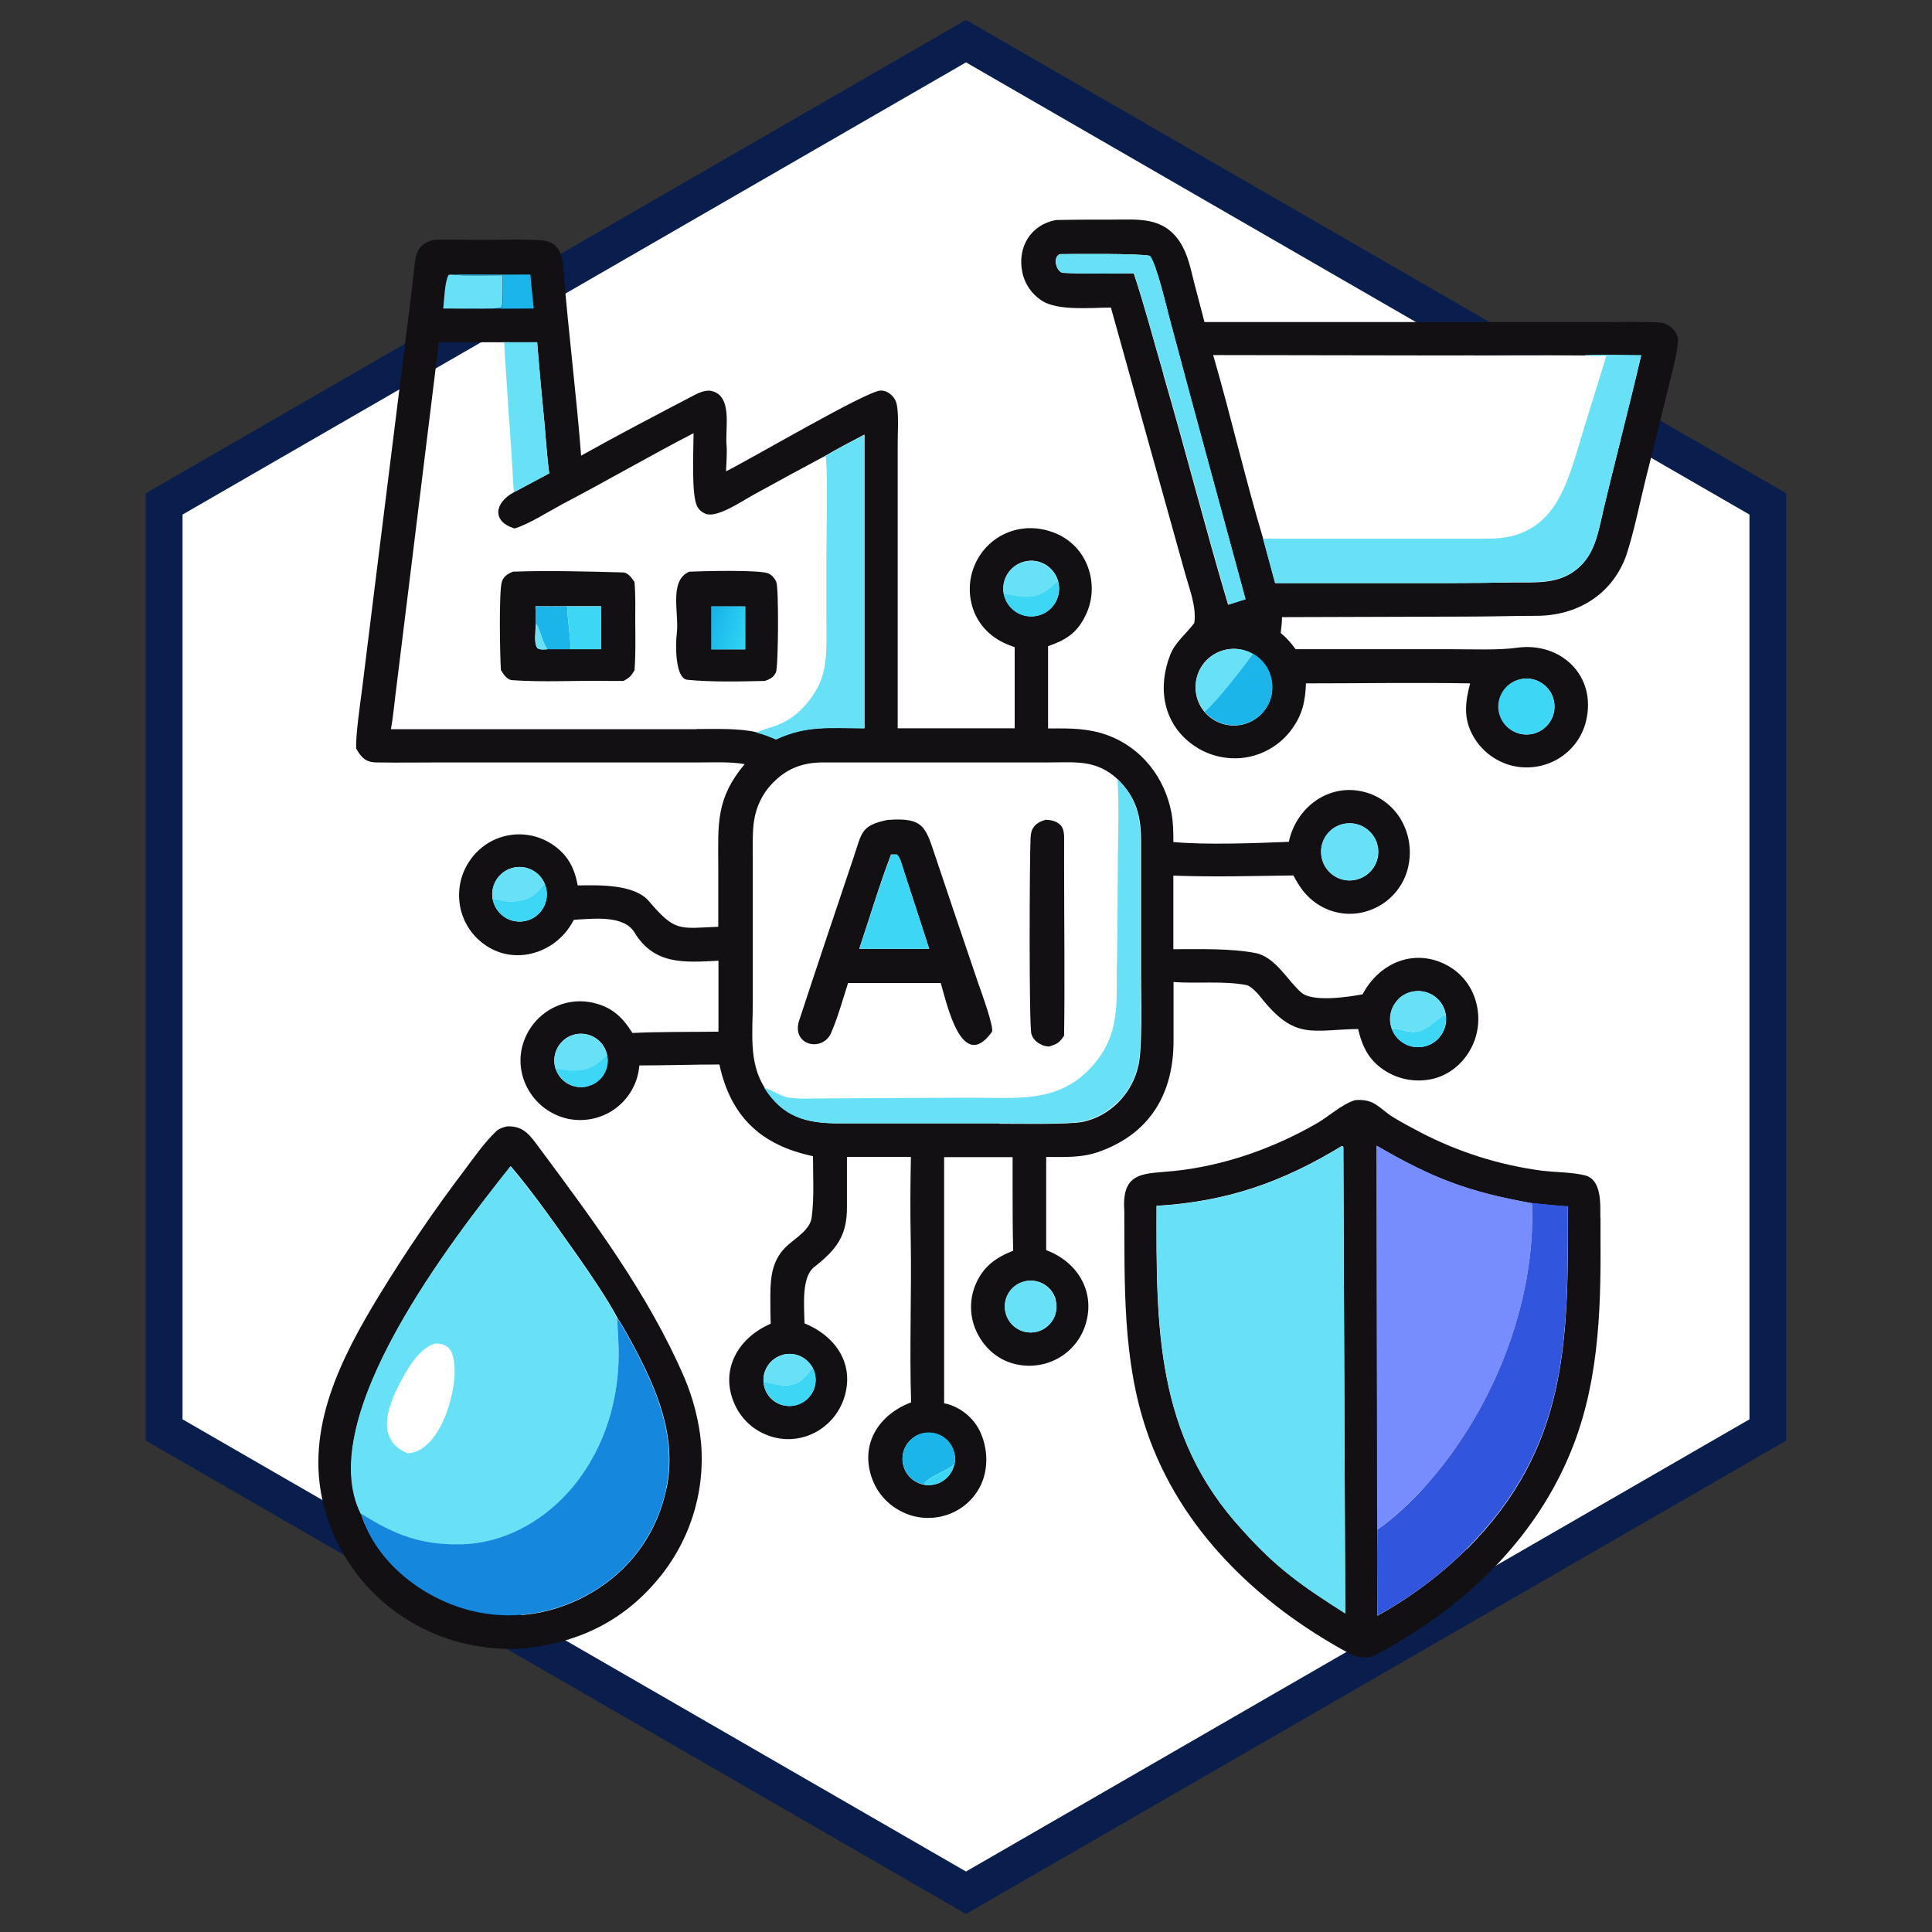 <svg xmlns="http://www.w3.org/2000/svg" xmlns:xlink="http://www.w3.org/1999/xlink" id="Camada_1" viewBox="0 0 1024 1024"><rect x="0" y="0" width="1024" height="1024" fill="#333333" stroke="none"/><defs><style>      .st0 {        fill: #1588dd;      }      .st1, .st2, .st3 {        fill: #fff;      }      .st2 {        stroke: #000;      }      .st2, .st3 {        stroke-miterlimit: 10;      }      .st4 {        fill: #3ed6f5;      }      .st3 {        stroke: #091e4c;        stroke-width: 19.5px;      }      .st5 {        fill: #1bb5ea;      }      .st6 {        fill: url(#Gradiente_sem_nome);      }      .st7 {        fill: #121013;      }      .st8 {        fill: #778dfe;      }      .st9 {        fill: #3156dd;      }      .st10 {        fill: #68e1f6;      }    </style><linearGradient id="Gradiente_sem_nome" data-name="Gradiente sem nome" x1="1671.6" y1="232.3" x2="1712.5" y2="219.1" gradientTransform="translate(-460.5 445.5) scale(.5 -.5)" gradientUnits="userSpaceOnUse"><stop offset="0" stop-color="#16b3e8"></stop><stop offset="1" stop-color="#2fd3f4"></stop></linearGradient></defs><polygon class="st3" points="937 757.9 937 267.1 512 21.8 87 267.1 87 757.9 512 1003.2 937 757.9"></polygon><path class="st1" d="M849.5,272c-2.9,12.3-4.8,24-16.2,31.5-9.4,6.1-20.2,5.1-30.8,5.2-11,.2-21.9.3-32.9.3h-93.7c0,.1-6.4-23.5-6.4-23.5-9.5-31.7-17.2-65.3-26.5-97.3l124.6.2c23.9,0,48.8-.4,72.6,0,9.2-.5,20.4-.1,29.7,0-6.5,27.9-13.9,55.7-20.5,83.7h.1Z"></path><path class="st7" d="M583.7,610c26.5-9.9,38.3-31.1,38.3-58.3v-31.2c12.5.9,26.7-.7,38.6,1.6,2.5.5,6.3,4.7,7.9,6.8,17.9,22.5,26.7,16.9,51.3,16.5,2.4,9.9,6,17.1,15.1,22.6,7.5,4.5,16.5,5.8,25,3.7,8.2-2.1,15-7.7,19.2-15,4.5-7.8,5.6-17.1,3.2-25.7-2.2-8.2-7.6-15.1-15-19.2-17.3-9.5-36.1-1.8-45.1,15.2-7.8,1.5-26.3,4.2-32.3-.8-7.3-6.1-13.7-19-24.6-21.1-13.2-2.5-29.6-2-43.4-2v-39c21.9.8,41.7.2,63.6-.1,1.6,2.9,3.1,5.5,5.1,8.1,9.9,12.5,26.6,15.9,40.5,8,7.4-4.2,12.8-11.2,15-19.5,2.3-8.8,1.1-18.2-3.5-26.1-4.3-7.4-11.4-12.7-19.7-14.8-18.7-4.7-35.9,8.2-39.8,26.5-18.3.7-43.3,1.7-61.2.1,0-5.4,0-10.1-1-15.4-3.5-18.8-15.9-34.7-34.1-41.3-10-3.6-19.5-3.6-30-3.5h-1.3v-43.6c9.4-3.3,15.3-6.9,19.8-16.2,4-8,4.4-17.4,1.3-25.8-2.8-7.7-8.6-14-16.1-17.4-8.2-3.7-17.5-4.3-26-1-8,3.1-14.4,9.3-17.8,17.2-3.5,8-3.6,17.1-.3,25.2,3.4,8.3,10.1,14.2,18.4,17.4,1,.4,2,.8,3,1.1v43h-62v-151.2c0-6.1.5-12.6-.2-18.6-.3-2.6-1-4.7-2.9-6.6-1.6-1.6-3.8-2.7-6-2.6-7.6.3-69.4,36.7-81.9,42.8.2-3.5.6-10.1.3-13.7-.9-8.7,3.5-26.4-8.1-28.9-2.4-.5-5.5.5-7.6,1.5-20.5,10.7-41.2,21.5-61.4,32.8-2.5-32.5-6.7-65.1-9.3-97.7-.7-8.8-1.9-15.9-12.5-16.5-7.5-.4-15.3-.4-22.8-.2-11,.2-22.4-.3-33.4,0-7.2,1.8-9.5,5.7-10.2,12.8-1.7,15.4-3.6,30.8-5.6,46.2l-15.6,125.1-6.7,54.1c-1,7.7-3.5,24.8-3.1,31.5,2.6,4.6,5,7.2,10.6,7.3,11.5.2,23.1,0,34.6,0h137.2c7.7,0,16-.4,23.5.9-15.3,18.2-14.1,31.6-14,54v32.2c-20.9.9-22.8,2.8-36.8-13.6-7.7-9-26.2-8.5-37.7-8.3-1.7-9.2-5.2-16.1-13.1-21.5-7-4.8-15.6-6.6-23.9-5-8.4,1.6-15.8,6.6-20.5,13.8-4.9,7.3-6.4,16-4.7,24.6,1.8,8.4,6.9,15.7,14.1,20.3,15.2,9.8,35.2,3.8,44.5-11.3.5-.9,1.1-1.8,1.6-2.7,9.7-.5,26.3-2.7,32,6.6,10.6,17.5,26.5,16,44.6,15.1v37.6c-14.1.2-31.8,0-45.6.7-5.1-8.2-10.7-13.6-20.4-15.9-8.2-2-16.8-.6-24,3.9s-12.3,11.7-14.2,20c-1.8,8.1-.2,16.5,4.3,23.5,4.6,7.2,11.9,12.2,20.2,14,8.3,1.7,17,0,24-4.7,6.8-4.6,11.6-11.7,13.2-19.7.2-1.3.5-2.6.6-3.9,14.2,0,28.3-.5,42.4-.5,6,27.8,22.2,42.8,49.6,48.6,0,10.6.7,22.1-.7,32.5-.8,6.4-8.5,10.9-12.7,14.7-8.1,7.3-9.1,16.1-9.2,26.3,0,5.1,0,10.2.2,15.3-17.2,7.4-27.2,24.4-19.2,42.5,3.4,7.7,9.7,13.7,17.5,16.6,7.7,3,16.2,2.7,23.7-.7,7.6-3.5,13.4-9.8,16.4-17.6,6.8-18.5-3.4-34-20.5-41-.1-8.7-1.8-24.4,5.1-29.8,11.8-9.3,17.5-16.5,17.4-32v-26.4h33.9c-.3,14.3-.4,29.2-.1,43.4.5,28.7-.7,58,.2,86.7-17.5,6.6-27.4,22.6-20.5,40.9,3,7.9,9.1,14.2,16.8,17.6,7.7,3.5,16.5,3.6,24.4.5,7.6-3,13.6-8.9,16.8-16.4,3.4-8.2,3-17.8-.4-25.9-2.8-6.8-8.3-12.1-15.1-14.9-1.6-.7-2.8-1-4.5-1.3v-130.5h36.3v15.8c0,11.3,0,22.5.3,33.8-9.1,3.6-15.7,8.2-19.8,17.6-3.3,7.6-3.4,16.3-.2,24s9.2,14.1,17,17.2c7.7,3,16.2,2.9,23.8-.3,7.8-3.3,13.9-9.6,16.9-17.5,6.7-17.9-2.8-34.8-20.2-41.3v-49.4c10.1,0,19.1.6,28.7-3l.5-.3h0ZM741,529.7c3.9-4,9.8-5.4,15.2-3.7s9.3,6.3,10.1,11.9c1.2,7.6-3.7,14.9-11.1,16.7-7.5,1.8-15.1-2.4-17.6-9.6-1.8-5.3-.5-11.2,3.5-15.2h-.1ZM714.2,436.4c8.3-.6,15.6,5.6,16.3,13.9s-5.6,15.6-13.9,16.3c-8.3.7-15.7-5.6-16.3-13.9-.7-8.4,5.6-15.7,13.9-16.3ZM286.2,483.6c-3.7,4.2-9.4,5.8-14.8,4.3-5.3-1.5-9.3-6-10.3-11.5-1.2-7.2,3.2-14.3,10.2-16.3,7.1-2.1,14.5,1.5,17.4,8.3,2.1,5.1,1.2,11-2.5,15.2h0ZM311.7,575.7c-7.3,2-14.8-2-17.2-9.2-1.6-5-.4-10.4,3.2-14.2s9-5.3,14-3.9,8.9,5.4,10,10.5c1.6,7.4-2.8,14.7-10,16.7h0ZM430.7,724.9c2.6,5,2,11-1.6,15.3s-9.4,6-14.8,4.4-9.2-6.4-9.6-12c-.6-6.5,3.6-12.6,9.9-14.4,6.3-1.9,13,1,16.1,6.8h0ZM532.1,314.9c-1.6-7.8,3.3-15.4,11-17.3s15.5,2.7,17.7,10.3c1.5,5.2,0,10.8-3.9,14.6-3.9,3.8-9.5,5.1-14.7,3.5s-9.1-5.9-10.1-11.2h0ZM237.7,146c.3-.5,1.7-.4,2.5-.4,13.6-.2,27.3,0,40.9,0,.6,5.9,1,12.1,1.8,18h-20.5c-8.8.2-18.5,0-27.4,0,.7-4.5.8-13.4,2.7-17.5h0ZM369.1,386.5h-161.9c1.3-7.2,2.1-16.5,3.1-23.9l5.6-45.4,16.7-135.8h34.7c5.8,0,11.6.1,17.4,0,1.1,14,2.4,28.1,3.8,42.1.8,8.3,1.5,19.3,2.6,27.4l-18.7,10c-10.3,5.5-11.9,15.5.3,19.2,7.1-2,18.1-9,25.2-12.8,23.3-12.2,46.3-25.6,69.7-37.7,0,8.4-1.2,31.8,1.7,38.3.9,2.1,2.7,3.7,4.9,4.5,6.1,2.1,19.1-6.8,24.9-10,12.8-7.1,25.6-14,38.5-20.9,6.5-3.9,13.9-7.6,20.6-11.2v155.6c-17.6,0-30.8-1.7-46.8,5.9-3.6-1.6-6.6-2.9-10.5-3.7-9.1-2.2-22-1.7-31.7-1.7h0ZM505.7,776.5c-1.7,7.2-8.8,11.8-16.1,10.4-5.6-1.1-9.9-5.4-11-11s1.3-11.2,6.1-14.3c4.8-3.1,10.9-2.9,15.6.4,4.6,3.3,6.8,9.1,5.5,14.6h-.1ZM559.5,688.9c2,7.4-2.4,14.9-9.7,16.9-7.3,1.9-14.7-2.4-16.7-9.7s2.2-14.8,9.5-16.8c7.3-2.1,15,2.2,17,9.6h0ZM529.6,595.4h-85c-17.5,0-29.6-3.5-39.4-19-8.5-13.5-6.2-29.5-6.2-45v-76.4c0-6.1-.3-14.9.8-20.8,1.2-6.9,4.3-13.4,9.1-18.5,7.5-8.1,16-11.5,26.9-11.6h119.9c14.7,0,25.4-1.6,36.9,9.1,9.8,9.8,12.2,19.4,12.2,32.9v71.3c0,11.6.8,37.7-1.4,47.3-1.6,7.5-5.4,14.3-10.8,19.7-5.1,5.1-11.6,8.7-18.6,10.2-7.3,1.5-34.8,1-44.2,1l-.2-.2Z"></path><path class="st10" d="M592.4,584.2c5.4-5.4,9.2-12.2,10.8-19.7,2.1-9.6,1.3-35.7,1.3-47.3v-71.3c0-13.6-2.3-23.2-12.2-32.9.8,14.3.4,25.9.2,40.2,0,14-.2,27.9-.3,41.9,0,7.5-.3,15.5-.3,23.1.2,19.4-.4,33.8-14.4,48.4-17.6,18.3-39.3,15.1-62.7,15.2l-49.5.2-29.6.2c-5.8,0-11.6.4-17.4-.4-4.5-.6-9.5-4.3-13.3-5.3,9.8,15.5,21.9,18.9,39.4,18.9h85c9.4,0,36.9.6,44.2-1,7.1-1.5,13.5-5.1,18.6-10.2h.2Z"></path><path class="st7" d="M440.6,547.2c3.5-8,6.2-17.8,8.9-26.2h49.1c3.1,10.2,11,48.2,27.1,26,1.5-2.1-6.1-22.6-7.3-26.1l-13.7-40.4-8.6-25.6c-5.5-16.1-5.9-21.9-25.8-20.3-14,2.9-13.5,6.8-17.7,19.3-9.7,28.9-19.5,57.9-29,86.9-4.4,13.3,12.4,17.2,17,6.5h0ZM472.4,452.9h2.9c1.8,1.3,3.2,7,4,9.4,4.4,13.5,8.8,27,13.2,40.6h-37.1c5.2-15.5,11.1-35.1,16.9-50.1h.1Z"></path><path class="st4" d="M492.5,502.9c-4.4-13.5-8.8-27-13.2-40.6-.8-2.4-2.2-8.2-4-9.4h-2.9c-5.8,14.9-11.7,34.5-16.9,50h37Z"></path><path class="st7" d="M552.3,553.9c1.2.5,2.5.7,3.8.8,4.4-1.5,5.3-1.9,7.9-5.8.4-30.2,0-60.4,0-90.6s0-11.2-.2-16.7c-.3-5.3-5.1-7-9.5-7.1-2.9.8-5.5,2-7,4.8-.9,1.6-1,3.5-1.1,5.4-.5,10.5-.9,99.5.5,103.5.9,2.7,3,4.6,5.6,5.6h0Z"></path><path class="st10" d="M438,293.5v35.2c0,11.4,1,25.4-4.7,35.8-5.4,9.8-13.2,17.5-24.1,20.8-1.4.4-7.5,2.4-8.4,3,3.8.9,6.9,2.2,10.5,3.7,16.1-7.6,29.2-6,46.8-5.9v-155.6c-6.7,3.5-14,7.3-20.6,11.2,1.4,4.7.5,44.5.5,51.8h0Z"></path><path class="st10" d="M270.1,225.2l1.5,23.3c.2,3.2.4,9.5.8,12.4l18.7-10c-1.2-8.1-1.9-19.1-2.6-27.4-1.4-14-2.6-28.1-3.8-42.1h-17.4c0,4.9.6,11.2.9,16.1l1.8,27.6h.1Z"></path><path class="st7" d="M336.4,308.6c-1.4-2-3.4-5.1-6.2-5.2-18.8-.5-39.7-1.1-58.4-.4-2.6,1.1-4.6,2.3-5.7,5-1.8,4.4-1.1,40.6-.6,47.2,1.3,2.1,3.2,5.1,5.9,5.3,16.7,1.2,33.7.1,50.5.4h8.6c3.3-1.8,3.8-2.4,5.8-5.6.6-7.8.5-16.8.4-24.7,0-6.7.2-15.5-.4-22h.1ZM302.4,344.1h-12.4c-1.8,0-3.7.4-5.2-.6-2-2.7-.9-8.8-.8-13l-.2-9.2c5.5.1,11.3,0,16.8,0h18v22.8h-16.3.1Z"></path><path class="st5" d="M283.8,321.3l.2,9.2c2.4,3.3,3,8.8,6,13.6h12.4c0-6.5-1.6-15.5-1.8-22.7h-16.8Z"></path><path class="st4" d="M318.6,321.4h-18c.3,7.3,1.8,16.2,1.8,22.7h16.3c-.2-7.4,0-15.2,0-22.7h0Z"></path><path class="st10" d="M284.9,343.6c1.5,1,3.3.7,5.2.6-3-4.8-3.6-10.3-6-13.6,0,4.2-1.2,10.3.8,13Z"></path><path class="st7" d="M411.2,356.7c1.4-3,1.6-44.8.3-48.1-.8-2-2.3-3.8-4.3-4.7-5-2-35.1-1.2-41.9-.9-11,4.8-5.2,22.2-6.6,32.9-.7,5.1-1,23.7,5.6,24.4,13.1,1.3,27.8.9,41.1.6,2.4-.8,4.6-1.8,5.7-4.3h0ZM395,344.2h-18v-22.8h18v22.8Z"></path><path class="st7" d="M377,321.4v22.8h18v-22.8c-5.9,0-12.1-.1-18,0Z"></path><path class="st6" d="M377,321.4v22.8h18v-22.8c-5.9,0-12.1-.1-18,0Z"></path><path class="st10" d="M262.3,163.4c1.7-.1,2,0,3.6-.7.8-2.2.5-13.6.5-16.8-5.1,0-21.7.4-26.3-.3-.9,0-2.3-.2-2.5.4-2,4.1-2.1,13-2.7,17.5,8.9,0,18.6.2,27.4,0h0Z"></path><path class="st5" d="M266.5,146c0,3.2.3,14.6-.5,16.8-1.6.6-1.9.6-3.6.7,6.7.2,13.8,0,20.5,0-.7-5.9-1.2-12.1-1.8-18-13.6.2-27.2-.1-40.9,0,4.5.8,21.1.4,26.3.3v.2Z"></path><path class="st10" d="M716.5,466.6c8.3-.7,14.5-8,13.9-16.3-.7-8.3-7.9-14.6-16.3-13.9-8.4.6-14.6,7.9-13.9,16.3.7,8.4,8,14.6,16.3,13.9Z"></path><path class="st10" d="M747,546.8c9.2,1.4,13.1-6.3,19.3-8.9-.9-5.6-4.8-10.2-10.1-11.9s-11.2-.3-15.2,3.7c-3.9,4-5.3,9.9-3.5,15.2,3,0,6.3,1.4,9.5,1.8h0Z"></path><path class="st4" d="M747,546.8c-3.2-.5-6.5-1.8-9.5-1.8,2.5,7.3,10.1,11.5,17.6,9.6,7.5-1.8,12.3-9.1,11.1-16.7-6.2,2.6-10.1,10.3-19.3,8.9h.1Z"></path><path class="st10" d="M560.7,308c-2.2-7.6-10-12.2-17.7-10.3s-12.6,9.5-11,17.3c2.7,0,6.3,1.1,9.5,1.3,9.4.6,12.8-2.3,19.2-8.2h0Z"></path><path class="st4" d="M556.8,322.6c3.9-3.8,5.4-9.4,3.9-14.6-6.5,5.9-9.8,8.8-19.2,8.2-3.2-.2-6.7-1.3-9.5-1.3,1.1,5.3,5,9.6,10.1,11.2,5.2,1.6,10.8.2,14.7-3.5h0Z"></path><path class="st10" d="M272.9,477.7c8.6-.9,10.8-3.6,15.8-9.3-2.8-6.8-10.3-10.3-17.4-8.3-7.1,2.1-11.5,9.1-10.2,16.3,4.2.4,7.2,1.8,11.8,1.3h0Z"></path><path class="st4" d="M272.9,477.7c-4.6.5-7.6-.9-11.8-1.3.9,5.5,4.9,9.9,10.3,11.5,5.3,1.5,11.1-.1,14.8-4.3,3.7-4.2,4.7-10.1,2.5-15.2-5,5.7-7.2,8.4-15.8,9.3Z"></path><path class="st10" d="M321.7,559c-1.1-5.1-5-9.1-10-10.5s-10.4,0-14,3.9c-3.6,3.8-4.8,9.2-3.2,14.2,2,0,5.6.9,8.5.9,9.5,0,12.4-2.4,18.7-8.4h0Z"></path><path class="st4" d="M303.1,567.4c-2.9,0-6.5-.9-8.5-.9,2.4,7.2,9.9,11.2,17.2,9.2,7.3-2,11.7-9.3,10-16.7-6.3,6-9.2,8.4-18.7,8.4Z"></path><path class="st5" d="M484.7,761.5c-4.8,3.1-7.2,8.7-6.1,14.3s5.4,9.9,11,11c1.6-3.8,13.3-7.6,15.6-10.4h.6c1.3-5.5-.8-11.3-5.5-14.6-4.6-3.3-10.8-3.4-15.6-.4h0Z"></path><path class="st4" d="M489.6,786.9c7.3,1.4,14.4-3.2,16.1-10.4h-.6c-2.3,2.8-13.9,6.6-15.6,10.4h.1Z"></path><path class="st10" d="M414.6,718.2c-6.3,1.9-10.4,7.9-9.9,14.4,3.8.2,8.5,2.3,13.3,1.6,6.7-.9,8.8-4.6,12.7-9.3-3.1-5.8-9.8-8.6-16.1-6.8h0Z"></path><path class="st4" d="M418,734.2c-4.7.7-9.4-1.5-13.3-1.6.5,5.6,4.3,10.3,9.6,12s11.2,0,14.8-4.4c3.6-4.3,4.2-10.4,1.6-15.3-3.9,4.7-6,8.4-12.7,9.3Z"></path><path class="st10" d="M542.5,679.3c-7.2,2-11.5,9.5-9.5,16.8s9.4,11.6,16.7,9.7c7.4-1.9,11.8-9.5,9.7-16.9-2-7.4-9.6-11.7-17-9.6h0Z"></path><path class="st7" d="M848.2,645.2c0-6.9.8-19.9-8-22.2-7-1.8-16.1-1.6-23.6-2.6-22.2-3-43.6-9.8-63.5-20.1-4.2-2.2-10.4-5.5-14.3-7.9-8-4.9-10-10.2-20.6-9.3-7.5,2.4-13.7,8.6-20.6,12.5-22.9,13.1-48.6,22.2-74.9,25-15.7,1.7-28.3-.4-26.8,21,.2,39.2-1,79.2,11.9,116.9,17.7,52.2,58.9,91.5,106.5,117.4,4.1,2.3,7.2,2.9,11.9,2.4,6.4-2.5,16.1-8.6,22-12.3,35.8-22.5,66-54,82.9-93.1,16-36.5,17.5-76.4,17.2-115.6v-12.1h-.1ZM658.4,810.8c-46.1-50-45.6-108-45.4-171.7,37.3-2.2,66.6-12.5,98.2-31.7.5,0,.2,0,.8.5l1,247.2c-22.7-14.5-36.2-23.7-54.6-44.3ZM777.4,821c-14.1,13.9-30,25.8-47.4,35.4,0-15.2-.2-30.5,0-45.6l-.3-203.5c29.9,17.4,48.5,24.5,82.4,30.5,6.4.7,12.5,1.3,19,1.7,0,71.5.3,127.4-53.6,181.6h-.1Z"></path><path class="st8" d="M753.9,789.4c36.3-39.5,60.3-97.7,58.1-151.7-33.9-6.1-52.4-13.1-82.4-30.5l.3,203.5c7.5-4.9,17.8-14.6,23.9-21.3h.1Z"></path><path class="st9" d="M812,637.7c2.2,54-21.8,112.2-58.1,151.7-6.1,6.7-16.4,16.4-23.9,21.3-.2,15.2,0,30.5,0,45.6,17.4-9.5,33.3-21.4,47.4-35.4,53.9-54.3,53.7-110.1,53.6-181.6-6.4-.4-12.5-1-19-1.7h0Z"></path><path class="st10" d="M711.2,607.5c-31.6,19.2-60.9,29.5-98.2,31.7,0,63.6-.7,121.7,45.4,171.7,18.4,20.6,31.8,29.8,54.6,44.3l-1-247.2c-.6-.6-.3-.5-.8-.5Z"></path><path class="st7" d="M879.5,170.9c-8.8-.4-17.6-.3-26.4-.2h-214.7l-5.4-20.6c-2-7.8-3.3-15.3-7.8-22.1-8.9-13.3-22.2-11.6-36-11.6s-19.5,0-29.2.2c-13.7,2.3-21,14.5-18.1,27.9,1.3,6.2,5.1,11.6,10.5,15,8.4,5.3,25.9,3.6,36.4,3.5l30.6,109.6,8.9,31.9c2.3,8.2,5.9,17.2,4.7,25.7l-.3.4c-4.2,5.5-9.9,9.9-12.5,16.6-6.6,16.9-3.9,35.4,11,46.8,8,6.2,18.2,8.9,28.2,7.6,10.1-1.4,19.2-6.8,25.2-15,5.8-7.9,7.2-15,7.6-24.4,28.6,0,58.5-.5,87,0-2.6,9.8-3.7,18.6,1.6,27.9,4.3,7.7,11.6,13.3,20.1,15.6,8.5,2.2,17.6.9,25.1-3.6,7.3-4.4,12.6-11.5,14.6-19.8,5.9-24.1-13.3-42.2-36.5-39-9.8,1.4-23.6.8-33.8.8h-83.6c-2.5-3.4-4.6-5.9-7.9-8.6.3-2.7.7-5.7.7-8.4l98.3-.3c12,0,24.4-.4,36.5-.4,21.4,0,39.9-11,47.5-31.6,4.1-12.2,7.1-27.3,10.3-40.3,4.1-16.1,8.1-32.3,12-48.4,1.9-7.9,4.6-17.2,5.3-25.2.4-4.9-5.2-10-9.9-9.9h0ZM806.9,359.8c5.3-.8,10.6,1.4,13.9,5.6,3.3,4.2,4,9.9,2,14.8-2.1,4.9-6.6,8.4-11.9,9-8.1,1-15.4-4.7-16.4-12.8-1.1-8,4.5-15.4,12.6-16.6h-.2,0ZM616.7,198.5c-5.2-17.7-10-36.2-15.8-53.6-12.2,0-25.4.4-37.6-.3-3-.2-5.9-7.9-1.6-9.9,7.1-.1,42.9-.4,47.7.9,3.3,3.7,8.7,26.6,10.4,33l11.4,42.6,28.9,106.4-3.8,1.2-5.4,1.7c-12-40.3-22.5-81.6-34.3-122h0ZM674.2,366.5c-.9,8.1-6.6,14.9-14.4,17.2-7.8,2.3-16.3-.2-21.5-6.5-6.2-7.5-6.2-18.4,0-26,6.3-7.5,17-9.5,25.5-4.7,7.1,4,11.1,11.8,10.2,19.9h.2ZM849.5,272c-2.9,12.3-4.8,24-16.2,31.5-9.4,6.1-20.2,5.1-30.8,5.2-11,.2-21.9.3-32.9.3h-93.7c0,.1-6.4-23.5-6.4-23.5-9.5-31.7-17.2-65.3-26.5-97.3l124.6.2c23.9,0,48.8-.4,72.6,0,9.2-.5,20.4-.1,29.7,0-6.5,27.9-13.9,55.7-20.5,83.7h.1Z"></path><path class="st10" d="M840.3,188.4c3.9.3,7.2.3,11.1.2l-12.4,40.2c-8.4,27.4-14.3,56.6-49.9,56.7h-119.7c0-.1,6.4,23.6,6.4,23.6h93.7c11-.1,21.9-.2,32.9-.5,10.6-.2,21.4.8,30.8-5.2,11.5-7.4,13.3-19.1,16.2-31.5,6.7-27.9,14-55.7,20.5-83.7-9.3,0-20.6-.4-29.7,0v.2h.1Z"></path><path class="st10" d="M656.4,318.8l3.8-1.2-28.9-106.4-11.4-42.6c-1.7-6.4-7.1-29.3-10.4-33-4.7-1.3-40.6-1-47.7-.9-4.3,2-1.4,9.7,1.6,9.9,12.2.7,25.4.3,37.6.3,5.8,17.4,10.6,35.9,15.8,53.6,11.8,40.4,22.3,81.7,34.3,122l5.4-1.7h0Z"></path><path class="st5" d="M664,346.5c-5.2,7.2-18.9,25-25.6,30.6,5.2,6.3,13.6,8.8,21.5,6.5,7.8-2.3,13.5-9.1,14.4-17.2s-3.1-16-10.2-19.9h-.1Z"></path><path class="st10" d="M664,346.5c-8.5-4.8-19.3-2.8-25.5,4.7-6.3,7.5-6.3,18.4,0,26,6.7-5.6,20.4-23.5,25.6-30.6h0Z"></path><path class="st4" d="M810.8,389.2c5.3-.6,9.9-4.1,11.9-9,2.1-4.9,1.3-10.6-2-14.8-3.3-4.2-8.6-6.4-13.9-5.6-8,1.2-13.6,8.6-12.6,16.6,1.1,8,8.4,13.7,16.4,12.8h.2,0Z"></path><path class="st7" d="M362.7,730.1c-18.9-43.8-48.1-83-76.4-121.1-5-6.7-8.4-12.4-17.5-12-2.2.5-4.3,1.1-6,2.8-6,5.7-11.6,13.7-16.6,20.4-16.1,21.2-31.1,43.3-45,66-20.3,33.3-39.7,70.9-29.8,111,6.4,26.2,23.1,48.7,46.3,62.4,17.2,10.2,35.8,14.6,55.7,14.4,29.4-2.1,54.5-12.7,74.1-35.5,17.6-20.2,26.3-46.7,24.1-73.4-1-11.6-4.3-24.3-8.9-35h0ZM353.2,789c-4.4,21.7-17.2,40.6-35.7,52.7-19.1,12.6-42,17.5-64.6,12.8-26.6-5.5-53.4-25.4-61.5-52.2-25.5-51,49.1-146.2,79.3-184.2,12.1,14.1,25.1,32.9,35.8,48,6.4,9.1,15.7,22.8,20.8,32.5,2.8,4.2,5.3,8.8,7.7,13.2,12.9,24,24,49.2,18.3,77.1h0Z"></path><path class="st10" d="M245,818.6c21.5-.6,41.5-11.5,55.8-27.2,17.9-19.7,26.8-45.9,27.1-72.3,0-6.8-.5-13.6-.8-20.4-5.1-9.7-14.3-23.4-20.8-32.5-10.6-15.2-23.7-33.9-35.8-48-30.2,38.1-104.8,133.2-79.3,184.2,17.8,11.2,32.1,16.9,53.7,16.3h0ZM216.1,770.3c-18.5-7.6-9.6-27.4-2.6-40.1,3.7-6.7,9.4-16,17.2-18.1,7.3,0,9.3,3.8,10.1,11,1.6,14-7.3,46.2-24.7,47.2h0Z"></path><path class="st0" d="M327.1,698.6c.3,6.8.9,13.6.8,20.4-.3,26.5-9.2,52.6-27.1,72.3-14.3,15.7-34.3,26.6-55.8,27.2-21.6.6-35.9-5-53.7-16.3,8.1,26.9,34.9,46.7,61.5,52.2,22.6,4.7,45.5-.3,64.6-12.8,18.5-12.1,31.3-31.1,35.7-52.7,5.7-27.9-5.4-53.1-18.3-77.1-2.4-4.4-4.9-9-7.7-13.2h0Z"></path><path class="st2" d="M-571.9,0h-890.6v-637.3c19.5-19.5,30.5-30.5,50-50h890.6V-50c-19.5,19.5-30.5,30.5-50,50Z"></path></svg>